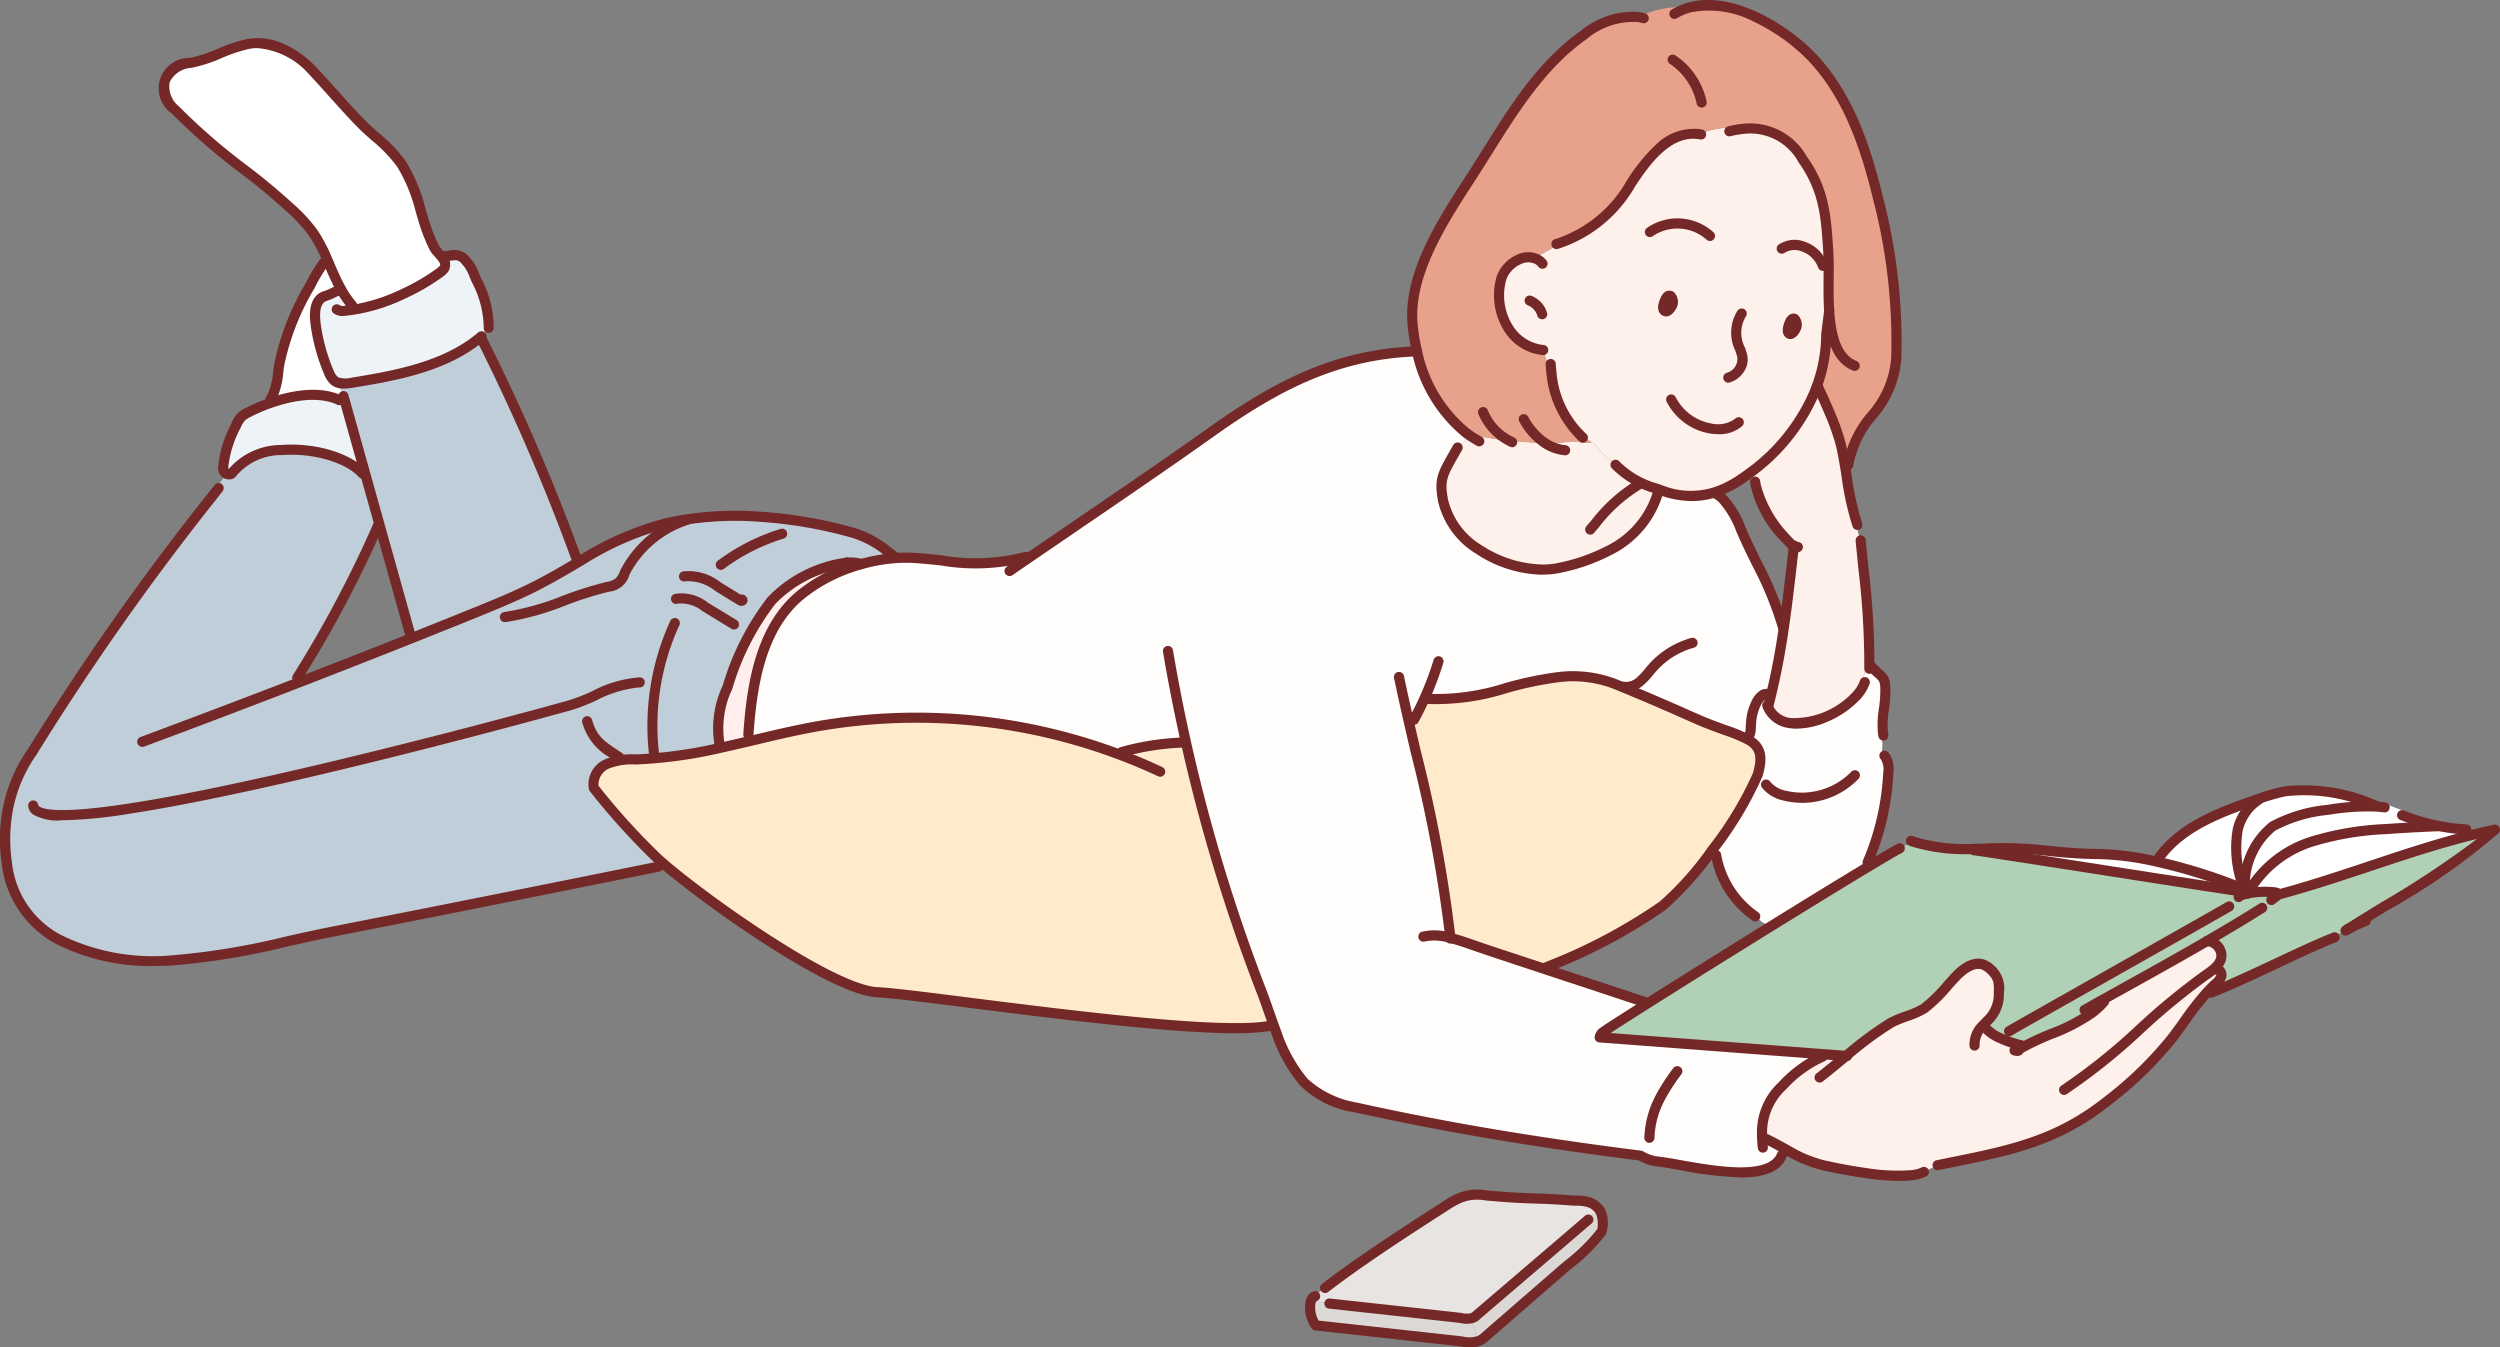 <svg id="グループ_14" data-name="グループ 14" xmlns="http://www.w3.org/2000/svg" xmlns:xlink="http://www.w3.org/1999/xlink" width="154.387" height="83.21" viewBox="0 0 154.387 83.21">
  <rect x="0" y="0" width="154.387" height="83.21" fill="#808080" stroke="none"/>
  <defs>
    <clipPath id="clip-path">
      <rect id="長方形_9" data-name="長方形 9" width="154.387" height="83.21" fill="none"/>
    </clipPath>
  </defs>
  <g id="グループ_13" data-name="グループ 13" transform="translate(0 0)" clip-path="url(#clip-path)">
    <path id="パス_95" data-name="パス 95" d="M3359.225,1212.484l.064-.155c0-.05-.008-.1-.009-.153a4.681,4.681,0,0,1,1.726-3.566,8.936,8.936,0,0,1,3.431-1.02,14.466,14.466,0,0,1,2.939-.207q.278.017.554.054l.074-.2,1.083.412-.1.262a12.8,12.8,0,0,0,3.542.855,1.458,1.458,0,0,0,.758.363s0,.009,0,.014c-4.054,1.022-7.623,2.495-11.75,3.624l-.2.014c0-.045-.058-.076-.195-.1a5.7,5.7,0,0,0-1.672.061s0,0,0,0c-.043-.028-.086-.055-.129-.08a3.917,3.917,0,0,0-.511-.255l.029-.074c.124.049.245.1.364.147" transform="translate(-3220.657 -1157.576)" fill="#fff"/>
    <path id="パス_96" data-name="パス 96" d="M3241.742,1204.882a33.58,33.58,0,0,0-5.054-1.557c.078-.066.156-.133.234-.2l-.045-.053c1.421-1.944,3.841-2.828,6.117-3.609l.015.056a2.927,2.927,0,0,0-.881.894,3.284,3.284,0,0,0-.39.909,6.744,6.744,0,0,0,.282,3.4l.143,0c0,.052,0,.1.009.153l-.065.155c-.119-.05-.24-.1-.364-.147" transform="translate(-3103.538 -1150.122)" fill="#fff"/>
    <path id="パス_97" data-name="パス 97" d="M3359.09,1187.852a4.681,4.681,0,0,0-1.726,3.566l-.143,0a6.744,6.744,0,0,1-.282-3.4,3.267,3.267,0,0,1,.39-.909,2.929,2.929,0,0,1,.881-.894l-.015-.055a11.532,11.532,0,0,1,1.664-.479,10.9,10.9,0,0,1,5.485.844l.119.05,0,.048a14.483,14.483,0,0,0-2.939.208,8.936,8.936,0,0,0-3.431,1.02" transform="translate(-3218.74 -1136.819)" fill="#fff"/>
    <path id="パス_98" data-name="パス 98" d="M2660.905,1419.337c-.159.12.16,0,0,0m-2.151-1.538.026.024a2.533,2.533,0,0,0,1.041.78,6.618,6.618,0,0,0,1.288.44l.072.126c1.4-.789,3.063-1.193,4.31-2.141q.14-.294.278-.59c2.247-1.254,4.565-2.524,6.824-3.836a.954.954,0,0,1,.116.021.9.9,0,0,1,.712,1.167,1.46,1.46,0,0,1-.383.511l.128.061c.2-.026.341.225.292.42a1.029,1.029,0,0,1-.359.472c-.174.158-.339.323-.5.495-.82.884-1.463,1.93-2.206,2.885a23.458,23.458,0,0,1-3.97,3.852c-3.345,2.661-6.385,3.12-10.475,3.961a6.481,6.481,0,0,1-1.572.585l0,.028a12.181,12.181,0,0,1-2.882-.127q-1.306-.187-2.6-.476a7.967,7.967,0,0,1-2.2-.91c-.453-.249-.912-.514-1.442-.761l.038-.079a1.383,1.383,0,0,1-.207-.2,3.931,3.931,0,0,1,1.267-2.971,7.664,7.664,0,0,1,1.744-1.419q.161-.281.324-.56l1.863.14a21.586,21.586,0,0,1,2.782-2.058c.464-.272,1.583-.562,2.026-.869a16.4,16.4,0,0,0,1.991-2.007c.448-.464,1.081-.919,1.686-.7a1.67,1.67,0,0,1,.641.509,1.607,1.607,0,0,1,.3,1.27,2.217,2.217,0,0,1-.644,1.62c-.11.1-.22.214-.325.331" transform="translate(-2536.286 -1354.491)" fill="#fef0ea"/>
    <path id="パス_99" data-name="パス 99" d="M3313.546,1252.236a.9.9,0,0,0-.115-.021c1.15-.669,2.285-1.348,3.388-2.042l.008.011.61-.432-.046-.066c.24-.18.416-.3.416-.376l.2-.014c4.126-1.13,7.7-2.6,11.749-3.624q.709-.179,1.439-.338c-1.87,1.91-6.4,4.423-9.1,6.155h0c-.354.181-.7.38-1.039.592-1.693.685-4.743,2.216-6.818,3.087l-.019-.045a5.345,5.345,0,0,1-.78.237c.157-.171.322-.337.5-.495a1.026,1.026,0,0,0,.36-.472c.049-.2-.094-.446-.292-.42l-.128-.061a1.461,1.461,0,0,0,.384-.511.9.9,0,0,0-.712-1.167" transform="translate(-3177.123 -1194.104)" fill="#b0d1b5"/>
    <path id="パス_100" data-name="パス 100" d="M2427.229,1275.181c-.309.173-.9.665-1.146.766l0,.006a2.537,2.537,0,0,1-1.041-.78l-.026-.024c.1-.117.215-.227.324-.331a2.218,2.218,0,0,0,.644-1.62,1.607,1.607,0,0,0-.3-1.27,1.672,1.672,0,0,0-.641-.509c-.605-.222-1.238.232-1.686.7a16.4,16.4,0,0,1-1.991,2.007c-.443.306-1.563.6-2.026.869a21.58,21.58,0,0,0-2.782,2.058l-1.864-.141-13.363-1.01a.527.527,0,0,1,.209-.323c.355-.246,1.282-.841,2.543-1.64,2.063-1.308,5.02-3.156,7.83-4.894,2.189-1.354,4.287-2.642,5.8-3.556,1.04-.626,1.805-1.077,2.14-1.253l-.011-.025.889-.374a10.82,10.82,0,0,0,3.707.436l0,.08c.258,0,15.12,2.355,16.788,2.582.043.025.086.052.129.081-.083.017-.161.036-.233.058l.017.057-.975.688.008.018c-.723.437-10.407,5.884-12.955,7.342Z" transform="translate(-2302.546 -1211.84)" fill="#b0d1b5"/>
    <path id="パス_101" data-name="パス 101" d="M3002.96,1347.774c.244-.1.837-.592,1.145-.766l0-.009c2.548-1.457,12.231-6.9,12.955-7.341l-.008-.018.975-.688-.017-.057c.072-.022.15-.041.233-.058,0,0,0,0,0,0a5.691,5.691,0,0,1,1.672-.061c.137.022.195.052.195.1,0,.077-.176.2-.416.376l.046.066-.61.432-.008-.011c-1.1.694-2.239,1.373-3.388,2.042-2.259,1.312-4.577,2.582-6.824,3.836-.092.2-.185.394-.278.59-1.248.948-2.913,1.352-4.311,2.141l-.071-.126a6.605,6.605,0,0,1-1.288-.44Z" transform="translate(-2879.423 -1283.667)" fill="#b0d1b5"/>
    <path id="パス_102" data-name="パス 102" d="M2963.97,1273.2c2.743-.124,4.1.323,6.842.345a17.971,17.971,0,0,1,3.567.461,33.573,33.573,0,0,1,5.054,1.557l-.029.074a3.93,3.93,0,0,1,.511.255c-1.668-.227-16.53-2.582-16.788-2.582l0-.081c.282-.006.563-.017.845-.029" transform="translate(-2841.229 -1220.799)" fill="#fff"/>
    <path id="パス_103" data-name="パス 103" d="M2632.9,599.377a62.083,62.083,0,0,1,.485,7.225c-.035-.079-.067-.159-.1-.239l-.089-.007a3.932,3.932,0,0,1-.747,2.047l.1.073c-1.361,1.483-4.581,2.6-5.45.636l.028-.011q.162-.638.3-1.239c.28-1.243.482-2.387.646-3.5.21-1.412.361-2.778.537-4.238h0q.051-.435.108-.885a.7.7,0,0,1-.115-.094q-.206-.2-.411-.432a7.169,7.169,0,0,1-1.834-3.273,2.7,2.7,0,0,1-.4-.719,12.041,12.041,0,0,0,4.018-4.977q.447.638.95,1.237a14.3,14.3,0,0,1,.7,1.973c.107.458.191.922.267,1.387a21.047,21.047,0,0,0,.75,3.557l-.054.084a7.654,7.654,0,0,1,.28,1.4Z" transform="translate(-2517.943 -565.48)" fill="#fef0ea"/>
    <path id="パス_104" data-name="パス 104" d="M2580.42,993.878c.016.037.033.074.05.111l.1-.048c.68.731.831.531.835,1.529a20.155,20.155,0,0,0-.146,2.557l-.1.012a4.556,4.556,0,0,1,.012,1.355l.184.038a1.434,1.434,0,0,1,.23,1.036,16.194,16.194,0,0,1-1.277,5.544l-.042-.012-.122.4c-1.516.914-3.614,2.2-5.8,3.556l-.061-.1a.915.915,0,0,1-.827-.584l-.083.072A5.828,5.828,0,0,1,2571,1005.8c-.091-.192-.183-.383-.274-.576a21.655,21.655,0,0,0,2.791-4.628c.362-1.205.129-1.752-.556-2.16-.027-.017-.055-.033-.084-.048l.032-.057a1.539,1.539,0,0,0,.2-.863,3.261,3.261,0,0,1,.264-1.175,1.416,1.416,0,0,1,.464-.629l-.024-.082a2.339,2.339,0,0,1,.654-.449q-.137.6-.3,1.239l-.028.011c.868,1.961,4.089.847,5.449-.636l-.1-.073a3.936,3.936,0,0,0,.747-2.047l.088.007c.031.081.063.16.1.239" transform="translate(-2464.974 -952.757)" fill="#fffefd"/>
    <path id="パス_105" data-name="パス 105" d="M2174.65,654.63a5.951,5.951,0,0,0,2.715,1.538l.1.036c-.028.1-.054.2-.076.305l-.148-.033c-1.035,3.39-4.829,4.262-6.107,4.534-2.562.544-6.585-1.251-7.133-4.167-.265-1.41,0-1.676.907-3.284a4.687,4.687,0,0,1,.831-.677c.053-.034.109-.068.165-.1a15.2,15.2,0,0,0,2.173.353c.391.04.784.071,1.174.1.356.029.715.057,1.074.067a6.137,6.137,0,0,0,1.384-.1c.351-.071,1.065.125,1.482.05.043.027.086.054.13.081,0,0,0,0,0,0a7.845,7.845,0,0,0,1.128,1.133Z" transform="translate(-2074.887 -625.928)" fill="#fef0ea"/>
    <path id="パス_106" data-name="パス 106" d="M1182.757,548.789c-1.678-.745-3.372-1.485-5.073-2.169a7.3,7.3,0,0,0-3.548-.377c-2.642.3-5.146,1.551-7.849,1.331l-.294-.019q-.3.67-.654,1.318l-.328.075a105.184,105.184,0,0,1,2.579,13.407c.707.175,1.426.454,1.943.626,1.314.44,2.613.869,3.908,1.295,1.932.636,3.857,1.268,5.815,1.921l.307.318c-1.261.8-2.188,1.394-2.544,1.64a.528.528,0,0,0-.209.323l13.363,1.01q-.163.279-.324.56a7.665,7.665,0,0,0-1.744,1.419,3.929,3.929,0,0,0-1.267,2.971,1.366,1.366,0,0,0,.206.2l-.037.079c.53.247.989.512,1.441.761l-.093.171c-.014.045-.026.091-.036.136l-.257-.044c-.812,2.073-6.038.541-7.8.39a2.912,2.912,0,0,1-.925-.347c-5.97-.754-11.689-1.674-17.554-2.969a6.143,6.143,0,0,1-3.231-1.562,9.276,9.276,0,0,1-1.709-3.08c-.057-.15-.112-.3-.167-.45-.258-.713-.491-1.421-.732-2.047q-1.3-3.361-2.373-6.8-1.337-4.28-2.317-8.658l-.276.062a16.062,16.062,0,0,0-3.673.582l-.07.185a35.632,35.632,0,0,0-18.863-1.751c-1.339.243-2.667.563-4,.877l-.008-.035v-.873l-.094-.007c.244-2.982.864-6.148,3.132-8.054a10.249,10.249,0,0,1,3.583-1.884c.071-.022.143-.043.214-.062a10.627,10.627,0,0,1,1.857-.353,8.971,8.971,0,0,1,1.436-.029c2.318.145,4.538.682,6.861-.058l.087.127.893-.61c3.464-2.368,7.109-4.828,10.45-7.205,3.981-2.832,7.655-4.787,12.535-5l.019.039c.061-.031.12-.065.178-.1a8.843,8.843,0,0,0,3.026,5.077c.106.082.218.161.333.236a4.667,4.667,0,0,0-.831.677c-.907,1.608-1.173,1.875-.907,3.284.548,2.917,4.571,4.712,7.133,4.167,1.278-.272,5.071-1.144,6.107-4.534l.149.033c.021-.1.047-.2.076-.3a2.005,2.005,0,0,1,3.774.5,6.18,6.18,0,0,1,1.205,2.031,42.8,42.8,0,0,1,2.55,5.939l-.027.013.054.121c-.164,1.116-.366,2.26-.646,3.5a2.342,2.342,0,0,0-.653.449l.024.082a1.42,1.42,0,0,0-.464.629,3.251,3.251,0,0,0-.264,1.175,1.536,1.536,0,0,1-.2.863l-.032.057c-.688-.381-1.787-.652-3.172-1.267" transform="translate(-1078.023 -504.421)" fill="#fffefd"/>
    <path id="パス_107" data-name="パス 107" d="M2213.491,1817.114l-.008-.009a4.161,4.161,0,0,1,.952-.8,1,1,0,0,1,.086.158,1.894,1.894,0,0,1,.042,1.17,13.94,13.94,0,0,1-2.417,2.346l-2.631,2.285-2.145,1.862a1.065,1.065,0,0,1-.469.288,5.342,5.342,0,0,0-.482-1.4.717.717,0,0,0,.458-.234Z" transform="translate(-2115.652 -1741.584)" fill="#dbd8d5"/>
    <path id="パス_108" data-name="パス 108" d="M2256.116,210.767a5.562,5.562,0,0,1-2.5-4.368,6.394,6.394,0,0,1-.449-1.144l-.049-.2c-2-.191-3.173-2.395-2.572-4.476a1.98,1.98,0,0,1,1.081-1.124,1.281,1.281,0,0,1,1.1-.012.948.948,0,0,1,.145.084l-.132-.268a11.577,11.577,0,0,0,1.444-.83,8.2,8.2,0,0,0,4.347-3.644c.9-1.389,2.311-3.331,4.2-3.064a5.456,5.456,0,0,1,2.953-.339,3.709,3.709,0,0,1,3.451,1.911c1.361,1.919,1.452,3.62,1.587,5.823.059.948-.032,2.3.053,3.574l-.177,1.4a9.413,9.413,0,0,1-.583,3.207c-.05.137-.1.272-.158.406a12.038,12.038,0,0,1-4.017,4.977c-.168.125-.339.245-.513.362a6.778,6.778,0,0,1-1.314.7,4.973,4.973,0,0,1-3.62-.023l-.1-.036a5.95,5.95,0,0,1-2.715-1.538l-.2-.16a7.816,7.816,0,0,1-1.127-1.133s0,0,0,0c-.044-.026-.087-.053-.13-.081m12.618-7.091c.083-.217-.015-.761-.3-.481a.422.422,0,0,0-.053.08c-.075.142-.225.536-.136.693.161.285.429-.125.492-.293m-7.637-1.408c.092-.221-.017-.778-.338-.491a.433.433,0,0,0-.06.083c-.083.144-.25.547-.152.706.181.29.479-.127.55-.3" transform="translate(-2157.809 -183.439)" fill="#fef0ea"/>
    <path id="パス_109" data-name="パス 109" d="M2123.4,1032.92l.021.048a4.965,4.965,0,0,0-.479.234c-1.3-.426-2.594-.855-3.908-1.3-.517-.172-1.236-.451-1.943-.626a105.179,105.179,0,0,0-2.578-13.407l.328-.075q.352-.646.654-1.318l.294.019c2.7.22,5.207-1.03,7.849-1.331a7.3,7.3,0,0,1,3.549.376c1.7.684,3.4,1.424,5.073,2.169,1.384.615,2.484.885,3.172,1.267.028.015.057.031.084.048.685.408.917.955.556,2.16a21.694,21.694,0,0,1-2.791,4.628,19.359,19.359,0,0,1-3.074,3.454,33.426,33.426,0,0,1-6.805,3.649" transform="translate(-2027.53 -973.346)" fill="#ffebcc"/>
    <path id="パス_110" data-name="パス 110" d="M2133.914,8.366a5.731,5.731,0,0,1,3.132-.587c2.6-.729,5.88,1.283,7.55,3.024,2.3,2.4,3.367,5.65,4.134,8.817a34.08,34.08,0,0,1,1.11,9.789c-.272,3.351-2.415,3.523-2.964,6.586a1.181,1.181,0,0,0-.185.175c-.076-.465-.16-.929-.267-1.387a14.373,14.373,0,0,0-.7-1.973c-.256-.612-.527-1.2-.728-1.619l-.065-.024a9.419,9.419,0,0,0,.583-3.207l.177-1.4c-.085-1.271.006-2.626-.053-3.574-.135-2.2-.226-3.9-1.587-5.823a3.709,3.709,0,0,0-3.451-1.911,5.455,5.455,0,0,0-2.953.339c-1.893-.266-3.3,1.675-4.2,3.064A8.193,8.193,0,0,1,2129.1,22.3a11.6,11.6,0,0,1-1.443.83l.131.268a.958.958,0,0,0-.145-.084,1.281,1.281,0,0,0-1.1.013,1.98,1.98,0,0,0-1.081,1.124c-.6,2.081.571,4.285,2.572,4.476l.049.2a6.374,6.374,0,0,0,.449,1.144,5.564,5.564,0,0,0,2.5,4.368c-.417.075-1.132-.121-1.482-.05a6.144,6.144,0,0,1-1.385.1c-.358-.01-.718-.039-1.074-.067-.39-.032-.782-.064-1.174-.1a15.2,15.2,0,0,1-2.173-.353c-.167-.04-.333-.085-.5-.136a8.844,8.844,0,0,1-3.025-5.077,10.991,10.991,0,0,1-.272-1.745c-.214-3.239,2.144-6.638,3.8-9.224,1.929-3,3.78-6.406,6.768-8.5a4.874,4.874,0,0,1,3.383-1.114" transform="translate(-2032.736 -7.311)" fill="#e8a18b"/>
    <path id="パス_111" data-name="パス 111" d="M1976.487,1953.318a5.386,5.386,0,0,1,.482,1.4,2.015,2.015,0,0,1-1.006.008l-8.99-.989a1.953,1.953,0,0,1-.345-1.269.953.953,0,0,1,.059-.269,8.286,8.286,0,0,0,1.119.162l0,.027c.173.025,7.954.867,8.127.891a1.455,1.455,0,0,0,.556.036" transform="translate(-1885.72 -1871.892)" fill="#dbd8d5"/>
    <path id="パス_112" data-name="パス 112" d="M1978,1800.8a1.453,1.453,0,0,1-.556-.036c-.173-.025-7.954-.867-8.127-.891l0-.027a8.25,8.25,0,0,1-1.119-.162.455.455,0,0,1,.153-.215l-.009-.012q.352-.281.714-.549h0c2.083-1.615,5.294-3.7,7.5-5.111a4.577,4.577,0,0,1,.908-.484,3.438,3.438,0,0,1,1.8-.1c2.481.218,2.778.112,4.992.285a4.849,4.849,0,0,1,1.036.1,1.3,1.3,0,0,1,.716.5,4.157,4.157,0,0,0-.952.8l.008.009-6.614,5.663a.717.717,0,0,1-.458.234" transform="translate(-1887.23 -1719.377)" fill="#e8e4e2"/>
    <path id="パス_113" data-name="パス 113" d="M895.25,1086.7c-.335-.277-.614-.517-.822-.712a42.036,42.036,0,0,1-3.9-4.319,1.361,1.361,0,0,1,.839-1.5,4.633,4.633,0,0,1,1.842-.272,27.9,27.9,0,0,0,5.125-.714c.626-.136,1.251-.282,1.874-.431,1.329-.314,2.657-.634,4-.877a35.632,35.632,0,0,1,18.863,1.751l.07-.185a16.057,16.057,0,0,1,3.673-.582l.276-.062q.978,4.373,2.317,8.658,1.073,3.438,2.373,6.8c.242.626.474,1.334.732,2.047l-.014,0a3.975,3.975,0,0,1-.416.083c-4.418.675-21.167-1.98-24.039-2.11-2.667-.121-9.87-5.174-12.787-7.578" transform="translate(-853.853 -1032.999)" fill="#ffebcc"/>
    <path id="パス_114" data-name="パス 114" d="M1079.275,854.834l.094.007v.873l.008.035c-.624.149-1.249.295-1.875.431l-.019-.091a5.978,5.978,0,0,1,.472-3.658,15.911,15.911,0,0,1,2.724-5.352,7.953,7.953,0,0,1,4.614-2.329h0l.7.148a10.246,10.246,0,0,0-3.583,1.884c-2.268,1.905-2.888,5.071-3.132,8.054" transform="translate(-1033.025 -809.998)" fill="#ffeeeb"/>
    <path id="パス_115" data-name="パス 115" d="M43.17,681.845a18.617,18.617,0,0,1,5.333-2.321,24.359,24.359,0,0,1,11.437.587,6.236,6.236,0,0,1,2.106,1.1,3.878,3.878,0,0,1,.3.491,10.634,10.634,0,0,0-1.857.353l0-.014a2.392,2.392,0,0,0-.907-.071h0A7.951,7.951,0,0,0,54.96,684.3a15.908,15.908,0,0,0-2.724,5.352,5.978,5.978,0,0,0-.472,3.658l.019.091a27.874,27.874,0,0,1-5.124.714,4.632,4.632,0,0,0-1.842.272,1.361,1.361,0,0,0-.839,1.5,42.032,42.032,0,0,0,3.9,4.319c.209.2.488.435.822.712l-1.163-.093h0q-2.628.533-5.256,1.06-7.229,1.453-14.463,2.872c-5.416,1.057-11.674,3.2-16.9.473-4.308-2.247-3.158-7.843-3.158-7.843a9.177,9.177,0,0,1,1.521-3.706,162.545,162.545,0,0,1,11.314-16.039l-.112-.087q.41-.536.819-1.072c.113.044.272.045.337-.052,1.439-2.151,6.467-1.7,8.048.022l.155-.043q.447,1.594.894,3.19c-.05.077-.1.155-.15.232A71.187,71.187,0,0,1,25.714,689a1.66,1.66,0,0,0,.044.365q3.484-1.347,6.954-2.728,1.958-.781,3.912-1.571c1.156-.468,2.312-.939,3.431-1.489,1.14-.559,2.133-1.157,3.114-1.727" transform="translate(-7.306 -647.22)" fill="#bfced8"/>
    <path id="パス_116" data-name="パス 116" d="M480.844,383.725a.413.413,0,0,0,.029-.046c.135-.245-.013-.492-.2-.721l.136-.008c.638-.049.9-.166,1.228.107a2.691,2.691,0,0,1,.687,1.072,7.119,7.119,0,0,1,.883,3.24l-.294.067a2.551,2.551,0,0,1,.057.473l-.22,0c-2.18,1.854-5.154,2.39-7.977,2.858a1.689,1.689,0,0,1-.937-.028.688.688,0,0,1-.154-.091,1.317,1.317,0,0,1-.356-.542,11.48,11.48,0,0,1-.784-2.77c-.088-.582-.212-1.7.6-1.933.3-.085.637-.308.933-.393l.016-.009a5.77,5.77,0,0,0,.617.906,1.2,1.2,0,0,0,.213.339,11.127,11.127,0,0,0,3.048-.985,12.693,12.693,0,0,0,2.228-1.3,1.05,1.05,0,0,0,.246-.234" transform="translate(-453.425 -367.132)" fill="#edf3f7"/>
    <path id="パス_117" data-name="パス 117" d="M520.542,518.368a3.5,3.5,0,0,0,.4.511c-.981.57-1.974,1.168-3.114,1.727-1.119.55-2.276,1.021-3.431,1.489q-1.954.791-3.912,1.571c-.022-.043-.042-.085-.059-.129l.012-.006-1.932-6.9q-.446-1.6-.894-3.19l-1.283-4.579-.047-.166.009,0a6.826,6.826,0,0,0-.4-.833,1.69,1.69,0,0,0,.937.028c2.822-.467,5.8-1,7.976-2.858l.22,0a2.538,2.538,0,0,1-.033.491,126.754,126.754,0,0,1,5.55,12.847" transform="translate(-485.081 -484.254)" fill="#bfced8"/>
    <path id="パス_118" data-name="パス 118" d="M257.67,80.757a5.779,5.779,0,0,1-.617-.906c-.342-.613-.606-1.28-.894-1.932a9.124,9.124,0,0,0-.847-1.581,9.705,9.705,0,0,0-1.448-1.557q-1.312-1.2-2.727-2.271a38.82,38.82,0,0,1-4.323-3.742c-1.241-1.26-.786-2.6.941-2.9,1.259-.221,2.331-.937,3.568-1.171a4.639,4.639,0,0,1,3.98,1.67c1.012,1.077,1.9,2.138,2.931,3.2a20.29,20.29,0,0,1,2.561,2.568,12.547,12.547,0,0,1,1.34,3.411,10.255,10.255,0,0,0,.674,1.745,1.3,1.3,0,0,0,.156.217q.219.536.44,1.074a1.049,1.049,0,0,1-.246.234,12.7,12.7,0,0,1-2.228,1.3,11.124,11.124,0,0,1-3.048.985,1.2,1.2,0,0,1-.213-.339" transform="translate(-235.987 -61.981)" fill="#fff"/>
    <path id="パス_119" data-name="パス 119" d="M408.028,395.95l-.094-.044a6.737,6.737,0,0,0,.4-1.906,15.766,15.766,0,0,1,1.905-4.861,10.351,10.351,0,0,1,.846-1.42l-.068-.077c.08-.071.163-.141.246-.206.288.652.551,1.319.894,1.932l-.016.009c-.3.085-.637.308-.933.394-.812.232-.688,1.352-.6,1.933a11.485,11.485,0,0,0,.784,2.77,1.317,1.317,0,0,0,.356.542.689.689,0,0,0,.154.091,6.8,6.8,0,0,1,.4.834l-.009,0c.016.056.031.11.046.166l-.315.088a5.9,5.9,0,0,0-4.157.155,3.409,3.409,0,0,1,.159-.4" transform="translate(-391.09 -371.497)" fill="#fff"/>
    <path id="パス_120" data-name="パス 120" d="M338.153,593.187a5.9,5.9,0,0,1,4.157-.155l.315-.089,1.283,4.579-.155.043c-1.581-1.717-6.609-2.173-8.048-.022a.289.289,0,0,1-.337.052l-.027-.011c-.155-.075-.184-.283-.178-.457a6.785,6.785,0,0,1,.785-2.506,1.313,1.313,0,0,1,.76-.825,10.5,10.5,0,0,1,1.446-.609" transform="translate(-321.374 -568.331)" fill="#edf3f7"/>
    <path id="パス_121" data-name="パス 121" d="M2489.545,437.819a.487.487,0,0,1-.415-.247c-.224-.363.108-.961.146-1.028l0-.006a.663.663,0,0,1,.114-.149l0,0a.491.491,0,0,1,.633-.077.852.852,0,0,1,.2.921c0,.006-.237.556-.651.59h-.039m.134-.537h0Z" transform="translate(-2386.659 -418.279)" fill="#752828"/>
    <path id="パス_122" data-name="パス 122" d="M2676.649,472.325a.458.458,0,0,1-.407-.257c-.2-.356.116-.965.132-.994a.687.687,0,0,1,.1-.146l.011-.011a.465.465,0,0,1,.6-.1.849.849,0,0,1,.213.913s-.217.56-.617.59h-.032m.15-.531h0Zm-.149-.573h0Z" transform="translate(-2566.082 -451.385)" fill="#752828"/>
    <path id="パス_123" data-name="パス 123" d="M2587.223,467.662a.313.313,0,0,1-.089-.613.886.886,0,0,0,.638-.994c-.036-.12-.073-.239-.11-.354a2.545,2.545,0,0,1,.127-2.483.313.313,0,0,1,.523.344,1.95,1.95,0,0,0-.053,1.949c.037.118.076.24.114.368a1.331,1.331,0,0,1-.191,1.108,1.607,1.607,0,0,1-.87.661.313.313,0,0,1-.089.013" transform="translate(-2480.491 -444.028)" fill="#752828"/>
    <path id="パス_124" data-name="パス 124" d="M2473.39,329.106a.312.312,0,0,1-.233-.1,2.7,2.7,0,0,0-3.273-.213.313.313,0,1,1-.393-.487,3.306,3.306,0,0,1,4.131.281.313.313,0,0,1-.232.522" transform="translate(-2367.791 -314.226)" fill="#752828"/>
    <path id="パス_125" data-name="パス 125" d="M2670.221,362.015a.313.313,0,0,1-.3-.217,1.656,1.656,0,0,0-1.021-.988,1.18,1.18,0,0,0-1.043.088.313.313,0,1,1-.345-.522,1.768,1.768,0,0,1,1.594-.157,2.3,2.3,0,0,1,1.411,1.386.313.313,0,0,1-.3.409" transform="translate(-2557.645 -345.288)" fill="#752828"/>
    <path id="パス_126" data-name="パス 126" d="M2504.587,594.957a3.265,3.265,0,0,1-.551-.048,3.692,3.692,0,0,1-2.628-1.933.313.313,0,1,1,.554-.289,3.065,3.065,0,0,0,2.178,1.606,1.8,1.8,0,0,0,1.486-.291.313.313,0,1,1,.427.457,2.137,2.137,0,0,1-1.467.5" transform="translate(-2398.472 -568.144)" fill="#752828"/>
    <path id="パス_127" data-name="パス 127" d="M2422.5,470.635a6.026,6.026,0,0,1-2-.37l-.11-.039-.186-.068a5.963,5.963,0,0,1-2.629-1.53.313.313,0,1,1,.417-.467,5.341,5.341,0,0,0,2.427,1.409l.187.068.094.033,0,0a4.676,4.676,0,0,0,3.4.026,6.429,6.429,0,0,0,1.253-.668c.18-.121.344-.237.5-.353a11.685,11.685,0,0,0,3.916-4.846c.052-.126.1-.254.152-.393a9.132,9.132,0,0,0,.564-3.1.277.277,0,0,1,0-.038l.186-1.47a.313.313,0,0,1,.621.078l-.184,1.453a9.742,9.742,0,0,1-.6,3.294c-.053.147-.107.284-.162.418a12.31,12.31,0,0,1-4.121,5.109c-.163.121-.335.243-.523.37a7.033,7.033,0,0,1-1.375.732,4.993,4.993,0,0,1-1.831.352" transform="translate(-2318.017 -439.692)" fill="#752828"/>
    <path id="パス_128" data-name="パス 128" d="M2596.6,200.543a.308.308,0,0,1-.113-.022c-1.42-.555-1.7-2.33-1.785-3.617-.047-.7-.041-1.443-.036-2.1,0-.545.008-1.059-.018-1.48l0-.07c-.134-2.186-.23-3.766-1.525-5.591a3.385,3.385,0,0,0-3.178-1.779,5.768,5.768,0,0,0-1.016.16.313.313,0,1,1-.148-.608,6.4,6.4,0,0,1,1.127-.176,4.03,4.03,0,0,1,3.724,2.042c1.4,1.971,1.5,3.712,1.639,5.915l0,.07c.028.442.024.968.019,1.524,0,.673-.011,1.368.035,2.049.119,1.775.56,2.752,1.388,3.076a.313.313,0,0,1-.114.6" transform="translate(-2482.051 -177.635)" fill="#752828"/>
    <path id="パス_129" data-name="パス 129" d="M2505.566,85.2a.313.313,0,0,1-.306-.248,3.942,3.942,0,0,0-1.651-2.449.313.313,0,1,1,.347-.521,4.574,4.574,0,0,1,1.917,2.84.313.313,0,0,1-.306.378" transform="translate(-2400.483 -78.557)" fill="#752828"/>
    <path id="パス_130" data-name="パス 130" d="M2245.846,384.876l-.03,0a3.161,3.161,0,0,1-2.337-1.416,4.152,4.152,0,0,1-.506-3.458,2.317,2.317,0,0,1,1.242-1.317,1.592,1.592,0,0,1,1.37-.014,1.27,1.27,0,0,1,.189.11,1.212,1.212,0,0,1,.274.261.313.313,0,0,1-.5.38.6.6,0,0,0-.135-.128.669.669,0,0,0-.1-.058l0,0a.966.966,0,0,0-.821.012,1.673,1.673,0,0,0-.918.93,3.522,3.522,0,0,0,.422,2.932,2.546,2.546,0,0,0,1.879,1.145.313.313,0,0,1-.029.624" transform="translate(-2150.541 -362.949)" fill="#752828"/>
    <path id="パス_131" data-name="パス 131" d="M2289.469,445.029a.312.312,0,0,1-.292-.2.975.975,0,0,0-.6-.664.313.313,0,0,1,.227-.583,1.605,1.605,0,0,1,.96,1.024.313.313,0,0,1-.292.425" transform="translate(-2194.236 -425.313)" fill="#752828"/>
    <path id="パス_132" data-name="パス 132" d="M2329.208,200.521a.313.313,0,0,1-.092-.612c.083-.025.167-.054.239-.079a7.877,7.877,0,0,0,4.187-3.518,10.905,10.905,0,0,1,1.784-2.216,3.343,3.343,0,0,1,2.725-.987c.045.006.093.014.14.023a.313.313,0,1,1-.116.615c-.036-.007-.073-.013-.11-.018-1.616-.228-2.878,1.351-3.9,2.924a8.454,8.454,0,0,1-4.507,3.769c-.077.027-.167.058-.26.086a.309.309,0,0,1-.092.014" transform="translate(-2233.09 -185.138)" fill="#752828"/>
    <path id="パス_133" data-name="パス 133" d="M2516.839,29.032a.313.313,0,0,1-.307-.376c0-.011,0-.02.005-.028a6.722,6.722,0,0,1,1.526-3.16,5.715,5.715,0,0,0,1.433-3.392,34.871,34.871,0,0,0-1.1-9.69c-.713-2.942-1.752-6.273-4.056-8.674A11.69,11.69,0,0,0,2511,1.34,5.894,5.894,0,0,0,2507.1.772a3.346,3.346,0,0,0-.838.36.313.313,0,0,1-.323-.536,3.965,3.965,0,0,1,.993-.427c2.819-.792,6.245,1.426,7.859,3.109,2.406,2.508,3.479,5.937,4.212,8.96a35.487,35.487,0,0,1,1.118,9.888,6.313,6.313,0,0,1-1.559,3.72,6.122,6.122,0,0,0-1.409,2.9s0,0,0,.007,0,.026-.007.037a.313.313,0,0,1-.305.246" transform="translate(-2402.704 -0.004)" fill="#752828"/>
    <path id="パス_134" data-name="パス 134" d="M2379.876,724.1a.313.313,0,0,1-.237-.517l.307-.358a10.165,10.165,0,0,1,2.7-2.444.313.313,0,0,1,.341.524,9.563,9.563,0,0,0-2.566,2.326l-.308.36a.312.312,0,0,1-.237.109" transform="translate(-2281.673 -691.084)" fill="#752828"/>
    <path id="パス_135" data-name="パス 135" d="M2322.488,543.948a.312.312,0,0,1-.19-.064,6.593,6.593,0,0,1-2.065-4.276c-.019-.153-.033-.317-.045-.5a.313.313,0,0,1,.625-.039c.01.172.024.324.042.465a5.854,5.854,0,0,0,1.824,3.855.313.313,0,0,1-.19.561" transform="translate(-2224.74 -516.61)" fill="#752828"/>
    <path id="パス_136" data-name="パス 136" d="M2116.795,44.056a.312.312,0,0,1-.149-.038c-.184-.1-.359-.205-.523-.314-.115-.074-.233-.158-.352-.249a9.135,9.135,0,0,1-3.14-5.254,11.187,11.187,0,0,1-.28-1.8c-.208-3.134,1.863-6.334,3.526-8.905l.328-.508c.278-.432.56-.883.833-1.319,1.677-2.675,3.41-5.441,6.018-7.272a5.066,5.066,0,0,1,3.612-1.166,2.843,2.843,0,0,1,.375.085.313.313,0,0,1-.178.6,2.215,2.215,0,0,0-.294-.067,4.493,4.493,0,0,0-3.156,1.06c-2.5,1.758-4.2,4.47-5.847,7.092-.274.437-.557.889-.837,1.325l-.329.51c-1.613,2.494-3.62,5.6-3.427,8.524a10.632,10.632,0,0,0,.265,1.694,8.522,8.522,0,0,0,2.91,4.9c.108.082.213.157.315.223l0,0c.148.1.308.195.476.286a.313.313,0,0,1-.149.588" transform="translate(-2025.44 -16.489)" fill="#752828"/>
    <path id="パス_137" data-name="パス 137" d="M2162.887,672.233a7.689,7.689,0,0,1-4.115-1.3,5.138,5.138,0,0,1-2.342-3.224c-.261-1.388-.019-1.812.7-3.071.074-.131.155-.271.241-.424a.313.313,0,0,1,.545.307l-.243.427c-.7,1.228-.848,1.483-.629,2.645a4.525,4.525,0,0,0,2.075,2.819,7.133,7.133,0,0,0,3.781,1.19,4.375,4.375,0,0,0,.9-.089,11.384,11.384,0,0,0,3.059-1.066,5.537,5.537,0,0,0,2.813-3.253.313.313,0,1,1,.6.183,6.139,6.139,0,0,1-3.111,3.619,11.983,11.983,0,0,1-3.229,1.129,5.072,5.072,0,0,1-1.049.1" transform="translate(-2067.621 -636.74)" fill="#752828"/>
    <path id="パス_138" data-name="パス 138" d="M1508.221,534.158a.313.313,0,0,1-.178-.571l.247-.17.83-.57.893-.61,2.05-1.4c2.807-1.914,5.71-3.893,8.395-5.8,4.048-2.879,7.757-4.841,12.7-5.062a.313.313,0,0,1,.028.625c-4.793.214-8.41,2.132-12.368,4.947-2.69,1.914-5.6,3.895-8.405,5.81l-2.049,1.4-.892.61q-.418.285-.829.569l-.247.17a.313.313,0,0,1-.177.055" transform="translate(-1445.876 -498.583)" fill="#752828"/>
    <path id="パス_139" data-name="パス 139" d="M2095.741,1025.141a.312.312,0,0,1-.309-.269.275.275,0,0,1,0-.03s0-.006,0-.009a87.6,87.6,0,0,0-2.137-11.48c-.144-.618-.292-1.258-.435-1.885-.234-1.027-.432-1.923-.6-2.738a.313.313,0,0,1,.612-.129c.171.812.368,1.7.6,2.728.143.627.291,1.266.435,1.884a88.07,88.07,0,0,1,2.151,11.56c0,.006,0,.013,0,.019a.313.313,0,0,1-.266.346.308.308,0,0,1-.045,0m-.312-.292h0m.622-.064h0" transform="translate(-2006.174 -966.871)" fill="#752828"/>
    <path id="パス_140" data-name="パス 140" d="M2115.189,989.435a.313.313,0,0,1-.274-.462c.226-.414.443-.851.644-1.3a19.141,19.141,0,0,0,.849-2.256.313.313,0,1,1,.6.183,19.832,19.832,0,0,1-.876,2.33c-.208.461-.432.911-.665,1.339a.313.313,0,0,1-.275.163" transform="translate(-2027.875 -944.67)" fill="#752828"/>
    <path id="パス_141" data-name="パス 141" d="M2145.4,1026.138a.313.313,0,0,1-.118-.6l.443-.182a33.721,33.721,0,0,0,6.735-3.609,18.863,18.863,0,0,0,3.013-3.392,21.594,21.594,0,0,0,2.743-4.532c.333-1.108.111-1.488-.416-1.8l-.006,0c-.018-.011-.039-.023-.062-.035l-.007,0a9.918,9.918,0,0,0-1.334-.545c-.531-.191-1.134-.408-1.813-.71-1.613-.716-3.342-1.474-5.063-2.165a6.969,6.969,0,0,0-3.4-.356,22.138,22.138,0,0,0-3.026.639,14.628,14.628,0,0,1-4.884.693.313.313,0,1,1,.051-.624,13.944,13.944,0,0,0,4.676-.675,22.651,22.651,0,0,1,3.113-.656,7.586,7.586,0,0,1,3.7.4c1.73.695,3.466,1.456,5.083,2.174.658.292,1.25.505,1.771.693a10.375,10.375,0,0,1,1.422.584c.035.018.068.037.1.056.872.521,1.073,1.251.692,2.517a22.433,22.433,0,0,1-2.839,4.724,20.4,20.4,0,0,1-3.135,3.516,34.315,34.315,0,0,1-6.875,3.69q-.229.1-.449.185a.312.312,0,0,1-.117.023" transform="translate(-2049.972 -966.067)" fill="#752828"/>
    <path id="パス_142" data-name="パス 142" d="M2570.935,741.691a.313.313,0,0,1-.3-.233,20.933,20.933,0,0,0-1.6-3.9c-.315-.641-.64-1.3-.939-2l-.05-.117a5.574,5.574,0,0,0-1.081-1.808,1.354,1.354,0,0,0-.377-.259.313.313,0,0,1,.25-.574,1.968,1.968,0,0,1,.554.375,6.087,6.087,0,0,1,1.231,2.023l.048.113c.293.68.615,1.336.926,1.97a21.447,21.447,0,0,1,1.64,4.012.313.313,0,0,1-.223.383.308.308,0,0,1-.08.011" transform="translate(-2460.826 -702.634)" fill="#752828"/>
    <path id="パス_143" data-name="パス 143" d="M2647.042,822.242a.313.313,0,0,1-.3-.39c.1-.41.2-.825.3-1.232.255-1.131.459-2.237.642-3.48.166-1.116.293-2.195.429-3.336q.052-.442.106-.893a.221.221,0,0,1,0-.025c.029-.247.061-.514.1-.861l.007-.053a.313.313,0,1,1,.62.082l-.007.051c-.044.355-.078.627-.107.88,0,.009,0,.018,0,.027q-.052.438-.1.866c-.136,1.146-.264,2.229-.432,3.354-.185,1.258-.392,2.379-.651,3.526-.093.412-.193.832-.3,1.247a.312.312,0,0,1-.3.236" transform="translate(-2537.848 -778.309)" fill="#752828"/>
    <path id="パス_144" data-name="パス 144" d="M2630.017,719.864a.6.6,0,0,1-.316-.1l-.007,0a1.083,1.083,0,0,1-.166-.135c-.143-.142-.286-.292-.422-.445a7.123,7.123,0,0,1-1.909-3.424c-.017-.087-.028-.171-.038-.243a.313.313,0,0,1,.621-.076c.008.064.017.133.031.2a.035.035,0,0,1,0,.005,7.07,7.07,0,0,0,1.759,3.118c.13.145.263.285.4.42a.43.43,0,0,0,.046.041.313.313,0,0,1,.271.556.477.477,0,0,1-.27.083" transform="translate(-2519.082 -685.744)" fill="#752828"/>
    <path id="パス_145" data-name="パス 145" d="M2724.185,582.006a.313.313,0,0,1-.3-.21,17.61,17.61,0,0,1-.677-3.068q-.042-.271-.087-.542c-.09-.554-.172-.976-.262-1.367a13.791,13.791,0,0,0-.679-1.924c-.317-.757-.61-1.374-.721-1.6a.313.313,0,1,1,.563-.273c.24.5.507,1.091.735,1.635a14.2,14.2,0,0,1,.711,2.023c.094.406.178.84.27,1.408q.045.272.088.545a17.186,17.186,0,0,0,.65,2.959.313.313,0,0,1-.295.416" transform="translate(-2609.478 -549.278)" fill="#752828"/>
    <path id="パス_146" data-name="パス 146" d="M2786.558,812.439h-.012a.313.313,0,0,1-.3-.325c0-.055,0-.111,0-.165v-.005a49.569,49.569,0,0,0-.366-5.995c-.04-.4-.08-.8-.118-1.192-.017-.166-.032-.332-.048-.5v-.016a.313.313,0,1,1,.623-.058l0,.016c.015.165.031.331.047.5.038.4.078.793.118,1.19a50.018,50.018,0,0,1,.369,6.074c0,.06,0,.12,0,.179a.313.313,0,0,1-.313.3" transform="translate(-2671.117 -770.83)" fill="#752828"/>
    <path id="パス_147" data-name="パス 147" d="M2647.46,1019.8a3.009,3.009,0,0,1-.487-.038,2.014,2.014,0,0,1-1.595-1.2c-.013-.03-.025-.059-.036-.086a.313.313,0,0,1,.585-.223c.007.018.015.036.022.053a1.4,1.4,0,0,0,1.125.837,4.981,4.981,0,0,0,3.809-1.556,2.19,2.19,0,0,0,.477-.749.313.313,0,1,1,.593.2,2.768,2.768,0,0,1-.61.973,5.946,5.946,0,0,1-2.009,1.369,4.912,4.912,0,0,1-1.875.42" transform="translate(-2536.499 -974.801)" fill="#752828"/>
    <path id="パス_148" data-name="パス 148" d="M2803.391,998.415a.313.313,0,0,1-.308-.258c-.009-.054-.018-.11-.025-.164a5.958,5.958,0,0,1,.057-1.561,8.1,8.1,0,0,0,.086-1.037c0-.607-.026-.628-.31-.886-.115-.1-.26-.235-.441-.43a.313.313,0,0,1,.458-.426c.164.176.3.3.4.393.415.377.513.546.516,1.347a8.658,8.658,0,0,1-.091,1.118,5.426,5.426,0,0,0-.058,1.4c.007.045.013.092.021.138a.313.313,0,0,1-.253.363.341.341,0,0,1-.055,0" transform="translate(-2687.083 -952.68)" fill="#752828"/>
    <path id="パス_149" data-name="パス 149" d="M2616.5,1037.4a.313.313,0,0,1-.268-.474.787.787,0,0,0,.134-.472c0-.074.009-.158.02-.263l0-.026a3.424,3.424,0,0,1,.295-1.259l.023-.044a1.546,1.546,0,0,1,.569-.717.806.806,0,0,1,.469-.095.313.313,0,1,1-.056.623.179.179,0,0,0-.111.02,1.174,1.174,0,0,0-.315.454l-.023.045a2.918,2.918,0,0,0-.228,1.036l0,.028c-.01.09-.014.167-.018.234a1.384,1.384,0,0,1-.221.758.312.312,0,0,1-.269.152" transform="translate(-2508.562 -991.506)" fill="#752828"/>
    <path id="パス_150" data-name="パス 150" d="M2646.3,1158.124a4.639,4.639,0,0,1-1.109-.133,2.284,2.284,0,0,1-1.354-.8.313.313,0,1,1,.506-.368,1.694,1.694,0,0,0,1,.564,4.26,4.26,0,0,0,4-1.178.313.313,0,1,1,.455.43,4.846,4.846,0,0,1-3.5,1.489" transform="translate(-2535.021 -1108.547)" fill="#752828"/>
    <path id="パス_151" data-name="パス 151" d="M2796.336,1134.259a.313.313,0,0,1-.288-.436,15.791,15.791,0,0,0,1.252-5.437,1.183,1.183,0,0,0-.152-.814.313.313,0,1,1,.469-.414,1.687,1.687,0,0,1,.309,1.259,16.417,16.417,0,0,1-1.3,5.651.312.312,0,0,1-.288.19" transform="translate(-2681.001 -1080.689)" fill="#752828"/>
    <path id="パス_152" data-name="パス 152" d="M2571.471,1280.848a.312.312,0,0,1-.177-.055,6.136,6.136,0,0,1-2.5-3.734c-.019-.086-.033-.163-.046-.238a.313.313,0,1,1,.617-.1c.011.065.024.133.04.209a5.505,5.505,0,0,0,2.24,3.349.313.313,0,0,1-.177.571" transform="translate(-2463.074 -1223.947)" fill="#752828"/>
    <path id="パス_153" data-name="パス 153" d="M1116.017,840.117H1116a.313.313,0,0,1-.29-.334v-.019c.012-.17.024-.346.038-.522.227-2.771.8-6.216,3.243-8.268a10.5,10.5,0,0,1,3.694-1.944c.075-.023.149-.045.223-.065a10.931,10.931,0,0,1,1.909-.362,9.3,9.3,0,0,1,1.486-.03c.558.035,1.114.093,1.652.148a12.076,12.076,0,0,0,5.094-.192.313.313,0,0,1,.19.6,12.738,12.738,0,0,1-5.348.218c-.532-.055-1.082-.112-1.627-.146a8.642,8.642,0,0,0-1.386.029,10.3,10.3,0,0,0-1.8.342c-.069.019-.135.039-.205.06a9.874,9.874,0,0,0-3.476,1.825c-2.266,1.9-2.8,5.189-3.021,7.839-.014.172-.026.346-.038.514v.019a.313.313,0,0,1-.312.291" transform="translate(-1069.807 -794.431)" fill="#752828"/>
    <path id="パス_154" data-name="パス 154" d="M9.561,754.6a12.9,12.9,0,0,1-6.1-1.365,6.417,6.417,0,0,1-3.359-5,10.083,10.083,0,0,1,.036-3.171A9.355,9.355,0,0,1,1.7,741.246a163.973,163.973,0,0,1,11.335-16.07l0,0,.227-.293a.313.313,0,0,1,.493.385c-.075.1-.15.193-.224.289l0,.005A163.421,163.421,0,0,0,2.241,741.569a8.83,8.83,0,0,0-1.477,3.575.309.309,0,0,1,0,.032,9.574,9.574,0,0,0-.031,2.988,5.738,5.738,0,0,0,3.027,4.515,12.9,12.9,0,0,0,6.812,1.267,44.722,44.722,0,0,0,7.181-1.192c.937-.208,1.822-.4,2.7-.577,5.106-1,10.175-2.011,14.461-2.872,1.573-.317,3.428-.69,5.256-1.06l.419-.085a.313.313,0,0,1,.125.613l-.42.085c-1.828.37-3.683.744-5.257,1.06-4.287.861-9.358,1.876-14.465,2.873-.875.171-1.756.366-2.689.574A45.182,45.182,0,0,1,10.6,754.57q-.531.028-1.04.028" transform="translate(0 -694.945)" fill="#752828"/>
    <path id="パス_155" data-name="パス 155" d="M328.227,590.643a.739.739,0,0,1-.263-.049.549.549,0,0,1-.055-.024.714.714,0,0,1-.351-.747,7.041,7.041,0,0,1,.813-2.627,1.608,1.608,0,0,1,.9-.972,10.863,10.863,0,0,1,1.489-.627c1.024-.347,2.958-.827,4.392-.141a.313.313,0,1,1-.27.564c-.53-.253-1.744-.568-3.922.169a10.242,10.242,0,0,0-1.4.591,1.541,1.541,0,0,0-.33.205,1.508,1.508,0,0,0-.29.474,6.579,6.579,0,0,0-.756,2.386.506.506,0,0,0,.016.165,4.294,4.294,0,0,1,3.266-1.494c2.057-.16,4.255.49,5.226,1.544a.313.313,0,1,1-.46.424c-.837-.91-2.865-1.487-4.717-1.344a3.641,3.641,0,0,0-2.841,1.285.514.514,0,0,1-.445.22m-.075-.568h0" transform="translate(-314.082 -561.037)" fill="#752828"/>
    <path id="パス_156" data-name="パス 156" d="M439,791.561a.313.313,0,0,1-.267-.476l.017-.028.033-.054a70.993,70.993,0,0,0,4.846-9.116l0-.005c.021-.048.04-.1.06-.144a.313.313,0,0,1,.579.237c-.021.051-.042.1-.064.153a71.568,71.568,0,0,1-4.89,9.2l0,0-.028.046-.019.031a.313.313,0,0,1-.268.15" transform="translate(-420.643 -749.393)" fill="#752828"/>
    <path id="パス_157" data-name="パス 157" d="M206.264,781.522a.313.313,0,0,1-.109-.606c3.221-1.2,6.472-2.431,9.663-3.667,2.311-.894,4.649-1.811,6.951-2.727,1.452-.579,2.731-1.093,3.911-1.57,1.069-.433,2.281-.924,3.411-1.48.972-.477,1.844-.986,2.686-1.479l.408-.238A18.821,18.821,0,0,1,238.6,767.4a20.151,20.151,0,0,1,5.83-.4,28.074,28.074,0,0,1,5.765.988,6.533,6.533,0,0,1,2.209,1.152c.146.11.3.233.476.375a.313.313,0,1,1-.4.484c-.167-.137-.316-.254-.456-.359a5.86,5.86,0,0,0-2-1.05,27.441,27.441,0,0,0-5.634-.965,19.515,19.515,0,0,0-5.645.381A18.285,18.285,0,0,0,233.5,770.3l-.408.238c-.852.5-1.734,1.013-2.726,1.5-1.15.565-2.373,1.061-3.452,1.5-1.18.478-2.46.992-3.914,1.571-2.3.917-4.644,1.835-6.957,2.73-3.194,1.237-6.448,2.472-9.671,3.67a.312.312,0,0,1-.109.02" transform="translate(-197.479 -735.401)" fill="#752828"/>
    <path id="パス_158" data-name="パス 158" d="M1264.208,837.549a.313.313,0,0,1-.094-.014,2.109,2.109,0,0,0-.787-.058.313.313,0,1,1-.053-.623,2.687,2.687,0,0,1,1.028.085.313.313,0,0,1-.094.611" transform="translate(-1211.031 -802.413)" fill="#752828"/>
    <path id="パス_159" data-name="パス 159" d="M1070.175,849.109a.313.313,0,0,1-.3-.222,6.194,6.194,0,0,1,.477-3.854,16.363,16.363,0,0,1,2.784-5.455,8.2,8.2,0,0,1,4.823-2.434.313.313,0,1,1,.051.624,7.616,7.616,0,0,0-4.405,2.225,15.88,15.88,0,0,0-2.663,5.25,5.708,5.708,0,0,0-.467,3.463.313.313,0,0,1-.3.4" transform="translate(-1025.717 -802.705)" fill="#752828"/>
    <path id="パス_160" data-name="パス 160" d="M1011.863,892.371a.311.311,0,0,1-.163-.046l-.875-.534-.908-.554a2.1,2.1,0,0,0-1.519-.466.313.313,0,1,1-.168-.6,2.615,2.615,0,0,1,2.012.534l.908.554.875.534a.313.313,0,0,1-.163.58" transform="translate(-966.535 -853.496)" fill="#752828"/>
    <path id="パス_161" data-name="パス 161" d="M1023.432,858.853a.5.5,0,0,1-.266-.085l-1.362-.839a2.678,2.678,0,0,0-1.841-.594.313.313,0,1,1-.138-.61,3.158,3.158,0,0,1,2.307.672l1.231.759a.37.37,0,0,1,.362.129.341.341,0,0,1-.005.439l-.006.007a.383.383,0,0,1-.283.123m.288-.475h0" transform="translate(-977.638 -821.438)" fill="#752828"/>
    <path id="パス_162" data-name="パス 162" d="M1074.751,796.188a.313.313,0,0,1-.187-.564,12.66,12.66,0,0,1,3.88-1.967.313.313,0,1,1,.183.6,12.036,12.036,0,0,0-3.688,1.87.311.311,0,0,1-.187.062" transform="translate(-1030.237 -760.995)" fill="#752828"/>
    <path id="パス_163" data-name="パス 163" d="M972.276,936.756a.313.313,0,0,1-.309-.265,15.633,15.633,0,0,1,1.3-8.418.313.313,0,1,1,.542.313,14.887,14.887,0,0,0-1.227,8.009.313.313,0,0,1-.31.36" transform="translate(-931.869 -889.745)" fill="#752828"/>
    <path id="パス_164" data-name="パス 164" d="M44.426,1025.486a3.034,3.034,0,0,1-1.821-.35.706.706,0,0,1-.31-.562.313.313,0,0,1,.625-.018c0,.013,0,.036.055.075.283.208,1.377.462,5.523-.172,2.64-.4,6.156-1.113,10.452-2.107,7.181-1.661,14.721-3.7,16.8-4.289a12.244,12.244,0,0,0,1.368-.538,7.429,7.429,0,0,1,2.955-.862.313.313,0,1,1-.046.624,7.142,7.142,0,0,0-2.659.812,12.617,12.617,0,0,1-1.448.566c-2.079.586-9.632,2.633-16.825,4.3-4.311,1-7.843,1.709-10.5,2.116a28.917,28.917,0,0,1-4.167.409" transform="translate(-40.555 -974.835)" fill="#752828"/>
    <path id="パス_165" data-name="パス 165" d="M876.028,1077.3a.311.311,0,0,1-.173-.052l-.2-.131a3.58,3.58,0,0,1-1.914-2.288.313.313,0,0,1,.6-.171c.3,1.04.723,1.321,1.657,1.937l.2.132a.313.313,0,0,1-.173.573" transform="translate(-837.787 -1030.228)" fill="#752828"/>
    <path id="パス_166" data-name="パス 166" d="M750.66,779.3a.313.313,0,0,1-.035-.624,16.5,16.5,0,0,0,3.6-1.005,23.08,23.08,0,0,1,2.716-.856,1.254,1.254,0,0,0,.565-.22,1.289,1.289,0,0,0,.261-.44l.043-.1a6.93,6.93,0,0,1,4.047-3.384.313.313,0,0,1,.143.609,6.3,6.3,0,0,0-3.619,3.031l-.041.092a1.442,1.442,0,0,1-1.262,1.02,22.641,22.641,0,0,0-2.641.834A16.957,16.957,0,0,1,750.7,779.3l-.035,0" transform="translate(-719.48 -740.88)" fill="#752828"/>
    <path id="パス_167" data-name="パス 167" d="M512.319,602.11a.313.313,0,0,1-.3-.229l-1.932-6.9q-.446-1.6-.894-3.19l-1.283-4.579-.023-.083-.023-.081a.313.313,0,0,1,.6-.172l.024.085.023.081,1.283,4.581q.447,1.594.894,3.19l1.932,6.9a.313.313,0,0,1-.3.4" transform="translate(-486.959 -562.52)" fill="#752828"/>
    <path id="パス_168" data-name="パス 168" d="M467.36,433.457a1.376,1.376,0,0,1-.559-.106,1,1,0,0,1-.221-.13,1.583,1.583,0,0,1-.453-.667,11.789,11.789,0,0,1-.805-2.847c-.074-.485-.3-1.96.823-2.281a2.889,2.889,0,0,0,.416-.178,3.344,3.344,0,0,1,.517-.216.313.313,0,0,1,.173.6,2.884,2.884,0,0,0-.417.178,3.354,3.354,0,0,1-.516.216c-.4.116-.524.62-.377,1.586a11.167,11.167,0,0,0,.762,2.695,1.06,1.06,0,0,0,.261.418.371.371,0,0,0,.082.048l.007,0a1.46,1.46,0,0,0,.758.006c2.516-.417,5.648-.935,7.825-2.787a.313.313,0,1,1,.405.477c-2.31,1.965-5.536,2.5-8.128,2.928a3.365,3.365,0,0,1-.552.056" transform="translate(-446.113 -409.454)" fill="#752828"/>
    <path id="パス_169" data-name="パス 169" d="M661.142,380.4a.321.321,0,0,1-.047,0,.313.313,0,0,1-.263-.356,6.129,6.129,0,0,0-.733-2.769c-.045-.1-.089-.206-.13-.3a2.417,2.417,0,0,0-.6-.952c-.15-.123-.245-.118-.624-.074-.111.013-.236.027-.382.038a.313.313,0,0,1-.048-.624c.134-.01.253-.024.358-.036a1.257,1.257,0,0,1,1.092.213,2.965,2.965,0,0,1,.776,1.191c.041.1.084.2.128.3a6.4,6.4,0,0,1,.777,3.109.313.313,0,0,1-.309.266" transform="translate(-630.96 -359.847)" fill="#752828"/>
    <path id="パス_170" data-name="パス 170" d="M722.747,517.69a.313.313,0,0,1-.294-.205l-.053-.145c-.035-.1-.07-.192-.106-.288a126.885,126.885,0,0,0-5.537-12.817l-.119-.239a.313.313,0,0,1,.56-.28l.119.239a127.5,127.5,0,0,1,5.564,12.879c.036.1.072.194.107.292l.053.144a.313.313,0,0,1-.294.421" transform="translate(-687.126 -482.828)" fill="#752828"/>
    <path id="パス_171" data-name="パス 171" d="M249.854,74.228a1.027,1.027,0,0,1-.476-.131.313.313,0,1,1,.275-.562.426.426,0,0,0,.353.053l.062-.008a6.235,6.235,0,0,1-.563-.848,16.255,16.255,0,0,1-.708-1.5c-.066-.153-.131-.305-.2-.457a8.826,8.826,0,0,0-.817-1.528,9.489,9.489,0,0,0-1.4-1.505c-.864-.789-1.774-1.547-2.706-2.253a39.163,39.163,0,0,1-4.357-3.772,1.885,1.885,0,0,1,1.11-3.432,8.681,8.681,0,0,0,1.764-.577,9.5,9.5,0,0,1,1.8-.594,3.871,3.871,0,0,1,2.345.35,6.322,6.322,0,0,1,1.922,1.413c.436.465.855.932,1.26,1.383.533.594,1.084,1.209,1.668,1.809.291.3.615.585.928.862a9.439,9.439,0,0,1,1.668,1.75,10.467,10.467,0,0,1,1.213,2.94c.054.182.11.37.166.553a10.064,10.064,0,0,0,.652,1.693,1.027,1.027,0,0,0,.117.159c.034.04.07.08.107.122.054.06.11.123.164.189a.954.954,0,0,1,.234,1.07l0,0a.722.722,0,0,1-.047.074,1.334,1.334,0,0,1-.312.3,13.126,13.126,0,0,1-2.281,1.335,11.447,11.447,0,0,1-3.134,1.012c-.133.022-.274.041-.426.058l-.143.018a1.792,1.792,0,0,1-.234.02M244.605,57.68a2.65,2.65,0,0,0-.5.047,8.888,8.888,0,0,0-1.681.559,9.286,9.286,0,0,1-1.892.613,1.578,1.578,0,0,0-1.343.89,1.56,1.56,0,0,0,.57,1.486,38.033,38.033,0,0,0,4.289,3.712c.946.718,1.871,1.488,2.749,2.29a10.032,10.032,0,0,1,1.493,1.608,9.53,9.53,0,0,1,.877,1.634c.068.153.134.308.2.462a15.791,15.791,0,0,0,.68,1.444,5.44,5.44,0,0,0,.583.857l.06.07a.312.312,0,0,1,.066.128,11.02,11.02,0,0,0,2.762-.925,12.545,12.545,0,0,0,2.174-1.27.821.821,0,0,0,.177-.161l.008-.012.006-.011c.016-.028.052-.1-.17-.37-.047-.057-.1-.114-.147-.169s-.081-.09-.118-.134a1.547,1.547,0,0,1-.194-.272,10.63,10.63,0,0,1-.7-1.8c-.057-.186-.114-.376-.168-.559a10,10,0,0,0-1.133-2.769A8.835,8.835,0,0,0,251.7,63.4c-.322-.284-.655-.579-.963-.895-.593-.609-1.148-1.229-1.685-1.828-.4-.449-.818-.913-1.25-1.373a4.747,4.747,0,0,0-3.194-1.624" transform="translate(-228.711 -54.708)" fill="#752828"/>
    <path id="パス_172" data-name="パス 172" d="M922.886,1089.509c-4.064,0-11.365-.923-16.475-1.57-2.693-.34-4.819-.61-5.677-.649-1.545-.07-4.362-1.66-6.453-2.981a71.044,71.044,0,0,1-6.519-4.668c-.358-.3-.631-.533-.837-.725a42.737,42.737,0,0,1-3.936-4.357.315.315,0,0,1-.052-.1,1.676,1.676,0,0,1,1.007-1.874,4.38,4.38,0,0,1,1.788-.3l.177,0a28.038,28.038,0,0,0,5.067-.708c.657-.143,1.313-.3,1.869-.429l.277-.065c1.22-.289,2.482-.587,3.736-.815a35.948,35.948,0,0,1,19.029,1.766c.824.31,1.655.661,2.469,1.044a.313.313,0,0,1-.266.566c-.8-.375-1.615-.72-2.424-1.025a35.319,35.319,0,0,0-18.7-1.736c-1.238.224-2.492.521-3.7.808l-.276.065c-.558.133-1.218.288-1.88.432a28.6,28.6,0,0,1-5.182.721l-.18,0a3.856,3.856,0,0,0-1.539.238,1.09,1.09,0,0,0-.685,1.075,41.746,41.746,0,0,0,3.829,4.232c.2.183.46.412.808.7,3.2,2.634,10.139,7.4,12.6,7.507.883.04,3.02.31,5.727.653,6.059.766,15.215,1.925,18.251,1.461a3.683,3.683,0,0,0,.385-.077.313.313,0,0,1,.157.606,4.227,4.227,0,0,1-.449.09,13.561,13.561,0,0,1-1.947.111" transform="translate(-846.565 -1025.7)" fill="#752828"/>
    <path id="パス_173" data-name="パス 173" d="M1676.839,1108.358a.313.313,0,0,1-.084-.614,16.375,16.375,0,0,1,3.745-.593.313.313,0,1,1,.026.625,15.741,15.741,0,0,0-3.6.57.307.307,0,0,1-.085.012" transform="translate(-1607.558 -1061.605)" fill="#752828"/>
    <path id="パス_174" data-name="パス 174" d="M398.894,395.777a.313.313,0,0,1-.262-.484,1.628,1.628,0,0,0,.112-.2,4.475,4.475,0,0,0,.315-1.375c.018-.146.037-.3.06-.446a16.182,16.182,0,0,1,1.938-4.96,10.6,10.6,0,0,1,.873-1.462.313.313,0,1,1,.5.376,10.138,10.138,0,0,0-.819,1.378,15.473,15.473,0,0,0-1.873,4.763c-.021.14-.04.287-.057.43a5.006,5.006,0,0,1-.37,1.564,2.257,2.257,0,0,1-.154.278.313.313,0,0,1-.262.142" transform="translate(-382.185 -370.813)" fill="#752828"/>
    <path id="パス_175" data-name="パス 175" d="M2429.09,961.009a1.209,1.209,0,0,1-.273-.031.313.313,0,1,1,.14-.61.975.975,0,0,0,.794-.263,4.023,4.023,0,0,0,.512-.547c.074-.089.15-.181.23-.271a5.471,5.471,0,0,1,2.584-1.616.313.313,0,1,1,.169.6,4.837,4.837,0,0,0-2.285,1.429c-.073.082-.143.166-.217.255a4.554,4.554,0,0,1-.6.629,1.69,1.69,0,0,1-1.059.421" transform="translate(-2328.667 -918.265)" fill="#752828"/>
    <path id="パス_176" data-name="パス 176" d="M2143.224,1401.6a.318.318,0,0,1-.1-.016l-.382-.128-.017-.005c-1.655-.552-3.313-1.1-4.917-1.625l-.9-.3c-1.242-.409-2.576-.849-3.909-1.3-.138-.046-.29-.1-.451-.156-.45-.158-.961-.338-1.468-.463a2.956,2.956,0,0,0-1.493-.088.313.313,0,0,1-.188-.6,3.475,3.475,0,0,1,1.832.078c.534.132,1.061.317,1.525.48.158.056.308.108.441.153,1.333.446,2.665.886,3.907,1.295l.9.3c1.6.528,3.263,1.074,4.919,1.626l.016.005.386.129a.313.313,0,0,1-.1.609" transform="translate(-2041.592 -1339.379)" fill="#752828"/>
    <path id="パス_177" data-name="パス 177" d="M2637.858,1584.979a.313.313,0,0,1-.311-.28,8.7,8.7,0,0,1-.053-.884,4.212,4.212,0,0,1,1.348-3.183,7.954,7.954,0,0,1,1.816-1.477,6.834,6.834,0,0,1,.743-.385.313.313,0,1,1,.254.572,6.211,6.211,0,0,0-.677.351,7.314,7.314,0,0,0-1.674,1.361,3.624,3.624,0,0,0-1.185,2.76,8.093,8.093,0,0,0,.049.82.313.313,0,0,1-.278.344l-.033,0" transform="translate(-2528.993 -1513.797)" fill="#752828"/>
    <path id="パス_178" data-name="パス 178" d="M1781.361,1002.048a22.8,22.8,0,0,1-3.78-.455c-.608-.108-1.133-.2-1.494-.233a2.966,2.966,0,0,1-1-.356c-6.534-.827-12.1-1.77-17.522-2.966a6.081,6.081,0,0,1-3.391-1.652,9.707,9.707,0,0,1-1.774-3.184c-.051-.135-.1-.279-.168-.454-.1-.281-.2-.562-.295-.833-.149-.428-.291-.832-.436-1.208-.865-2.237-1.666-4.532-2.38-6.82-.891-2.852-1.673-5.773-2.323-8.683-.419-1.87-.792-3.764-1.106-5.628a.313.313,0,0,1,.617-.1c.313,1.854.683,3.736,1.1,5.6.647,2.893,1.424,5.8,2.31,8.633.71,2.275,1.507,4.557,2.367,6.781.149.386.292.795.443,1.227.094.27.192.549.292.826.063.172.115.314.165.446a9.15,9.15,0,0,0,1.644,2.976,5.981,5.981,0,0,0,3.07,1.471c5.417,1.2,10.986,2.138,17.526,2.964a.312.312,0,0,1,.118.04,2.533,2.533,0,0,0,.8.306c.389.033.927.129,1.55.24,2.014.359,5.385.96,5.931-.433a.313.313,0,0,1,.583.228c-.334.854-1.257,1.271-2.819,1.275h-.024" transform="translate(-1673.875 -929.34)" fill="#752828"/>
    <path id="パス_179" data-name="パス 179" d="M2468.8,1605.177h-.011a.313.313,0,0,1-.3-.323,5.973,5.973,0,0,1,.486-2.159,8.073,8.073,0,0,1,.5-.958,13.758,13.758,0,0,1,.8-1.175.313.313,0,0,1,.5.378,12.971,12.971,0,0,0-.76,1.121,7.435,7.435,0,0,0-.466.883,5.343,5.343,0,0,0-.435,1.931.313.313,0,0,1-.312.3" transform="translate(-2366.943 -1534.599)" fill="#752828"/>
    <path id="パス_180" data-name="パス 180" d="M2409.322,1279.376h-.026l-.054,0-1.861-.14-13.363-1.01a.313.313,0,0,1-.289-.294.805.805,0,0,1,.343-.6c.333-.231,1.169-.77,2.555-1.647,2.067-1.31,5-3.141,7.833-4.9,2.4-1.487,4.411-2.718,5.806-3.558,1.153-.694,1.837-1.095,2.156-1.262a.313.313,0,1,1,.291.554c-.3.159-1,.566-2.124,1.244-1.392.839-3.4,2.068-5.8,3.554-2.835,1.754-5.762,3.583-7.827,4.892-1.072.679-1.812,1.153-2.241,1.436l12.708.961,1.919.145a.313.313,0,0,1-.025.625" transform="translate(-2295.256 -1213.851)" fill="#752828"/>
    <path id="パス_181" data-name="パス 181" d="M2882.591,1258.572a.314.314,0,0,1-.122-.025l-.111-.047c-.107-.045-.22-.091-.36-.146a33.077,33.077,0,0,0-5.007-1.543,17.514,17.514,0,0,0-3.5-.454c-1.23-.01-2.18-.1-3.1-.194a23.669,23.669,0,0,0-3.726-.151c-.269.012-.559.024-.853.03a11.3,11.3,0,0,1-3.809-.45c-.054-.016-.111-.036-.17-.058a.313.313,0,1,1,.22-.585c.048.018.094.034.137.047l.009,0a10.711,10.711,0,0,0,3.6.419c.287-.006.573-.017.838-.029a24.232,24.232,0,0,1,3.815.153c.905.089,1.841.182,3.043.191a18.112,18.112,0,0,1,3.632.469,33.625,33.625,0,0,1,5.1,1.572c.142.056.26.1.369.149l.115.048a.313.313,0,0,1-.122.6" transform="translate(-2743.908 -1203.304)" fill="#752828"/>
    <path id="パス_182" data-name="パス 182" d="M3513.763,1388.089a.313.313,0,0,1-.169-.577l.114-.073.01-.007a.313.313,0,1,1,.34.525l-.01.006-.116.075a.312.312,0,0,1-.168.049" transform="translate(-3368.914 -1330.309)" fill="#752828"/>
    <path id="パス_183" data-name="パス 183" d="M3421.537,1244.51a.313.313,0,0,1-.169-.576c.674-.433,1.46-.913,2.291-1.421a58.563,58.563,0,0,0,5.866-3.893l-.252.063c-2.164.545-4.146,1.206-6.245,1.905-1.759.586-3.578,1.192-5.5,1.718a.313.313,0,1,1-.165-.6c1.9-.521,3.715-1.124,5.465-1.708,2.017-.672,4.1-1.367,6.29-1.918.51-.128.984-.24,1.45-.34a.313.313,0,0,1,.29.525,41.489,41.489,0,0,1-6.874,4.786c-.829.506-1.611.984-2.28,1.413a.311.311,0,0,1-.168.05" transform="translate(-3276.561 -1186.811)" fill="#752828"/>
    <path id="パス_184" data-name="パス 184" d="M3311.815,1403.6a.313.313,0,0,1-.113-.6c.158-.061.333-.132.568-.23,1.013-.425,2.265-1.011,3.476-1.578,1.274-.6,2.476-1.159,3.345-1.51l.235-.093a.313.313,0,1,1,.224.584l-.226.089c-.853.345-2.048.9-3.314,1.5-1.217.569-2.475,1.158-3.5,1.588-.241.1-.42.173-.583.236a.312.312,0,0,1-.113.021" transform="translate(-3175.274 -1341.991)" fill="#752828"/>
    <path id="パス_185" data-name="パス 185" d="M2724.254,1446.862a.313.313,0,0,1-.192-.56c.506-.394.968-.776,1.415-1.145l.22-.181a21.71,21.71,0,0,1,2.822-2.087,6.734,6.734,0,0,1,.971-.409,5.769,5.769,0,0,0,1.036-.448,9.262,9.262,0,0,0,1.4-1.372c.192-.215.374-.419.546-.6.706-.731,1.4-1,2.019-.772a1.953,1.953,0,0,1,.769.6,1.87,1.87,0,0,1,.376,1.454v.032a2.5,2.5,0,0,1-.741,1.838c-.12.113-.219.215-.306.312a1.342,1.342,0,0,0-.455,1.017.313.313,0,1,1-.622.072,1.927,1.927,0,0,1,.61-1.505c.1-.11.21-.224.342-.349a1.911,1.911,0,0,0,.546-1.4v-.032c.016-.5.013-.752-.222-1.023a1.413,1.413,0,0,0-.513-.421c-.484-.178-1.056.312-1.353.62-.163.168-.341.367-.529.577a9.666,9.666,0,0,1-1.51,1.47,5.939,5.939,0,0,1-1.176.52,6.591,6.591,0,0,0-.87.361,21.215,21.215,0,0,0-2.74,2.029l-.22.181c-.451.372-.916.757-1.43,1.157a.311.311,0,0,1-.192.066" transform="translate(-2611.885 -1380.009)" fill="#752828"/>
    <path id="パス_186" data-name="パス 186" d="M2972.688,1533.755a.318.318,0,0,1-.069-.008,6.9,6.9,0,0,1-1.353-.462,2.766,2.766,0,0,1-1.17-.893.313.313,0,1,1,.525-.34,2.226,2.226,0,0,0,.912.667,6.319,6.319,0,0,0,1.223.418.313.313,0,0,1-.069.618" transform="translate(-2847.865 -1468.89)" fill="#752828"/>
    <path id="パス_187" data-name="パス 187" d="M2649.581,1703.818a14.735,14.735,0,0,1-2.114-.178c-.876-.125-1.757-.287-2.617-.48a8.262,8.262,0,0,1-2.281-.941l-.223-.124c-.376-.209-.766-.425-1.2-.627l0,0-.029-.013a.313.313,0,0,1,.275-.562l.026.012c.452.211.85.432,1.235.646l.222.123a7.728,7.728,0,0,0,2.115.878c.845.189,1.709.348,2.571.472h.006a11.94,11.94,0,0,0,2.789.126,1.865,1.865,0,0,0,.625-.173.313.313,0,0,1,.3.547,2.422,2.422,0,0,1-.845.246,6.573,6.573,0,0,1-.858.05m-8.437-2.352h0Z" transform="translate(-2532.298 -1630.89)" fill="#752828"/>
    <path id="パス_188" data-name="パス 188" d="M2901.448,1460.447a.313.313,0,0,1-.045-.623l.88-.179c3.583-.726,6.414-1.3,9.453-3.718a22.766,22.766,0,0,0,3.918-3.8c.263-.339.521-.7.769-1.046a18.784,18.784,0,0,1,1.453-1.859c.163-.178.337-.352.515-.513l.018-.016a.788.788,0,0,0,.248-.3.071.071,0,0,0,0-.033.313.313,0,0,1-.024-.623.545.545,0,0,1,.481.187.7.7,0,0,1,.156.618,1.249,1.249,0,0,1-.436.612l-.017.016c-.164.149-.323.308-.475.474a18.373,18.373,0,0,0-1.405,1.8c-.252.353-.513.717-.785,1.066a23.362,23.362,0,0,1-4.022,3.9c-3.157,2.512-6.052,3.1-9.718,3.842l-.888.181-.017,0a.36.36,0,0,1-.054,0" transform="translate(-2781.789 -1388.178)" fill="#752828"/>
    <path id="パス_189" data-name="パス 189" d="M3091.291,1414.738a.313.313,0,0,1-.168-.577,37,37,0,0,0,4.652-3.728,43.038,43.038,0,0,1,4.094-3.365l.031-.021a4.841,4.841,0,0,0,.465-.35,1.151,1.151,0,0,0,.3-.4.516.516,0,0,0-.038-.415.641.641,0,0,0-.454-.326h-.005a.665.665,0,0,0-.078-.014l-.03-.005-.013,0a.313.313,0,0,1,.109-.616l.025,0a1.292,1.292,0,0,1,.132.024,1.266,1.266,0,0,1,.87.647,1.134,1.134,0,0,1,.06.945,1.764,1.764,0,0,1-.462.623,5.309,5.309,0,0,1-.527.4l-.031.021a42.48,42.48,0,0,0-4.034,3.318,37.5,37.5,0,0,1-4.734,3.789.312.312,0,0,1-.168.049m8.723-9.216h0" transform="translate(-2963.822 -1347.12)" fill="#752828"/>
    <path id="パス_190" data-name="パス 190" d="M3022.019,1499.689a.313.313,0,0,1-.188-.563,2.011,2.011,0,0,1,.193-.124l0,0,.115-.065a17.352,17.352,0,0,1,1.833-.854,10.967,10.967,0,0,0,2.44-1.263,4.3,4.3,0,0,0,.68-.634.313.313,0,1,1,.475.407,4.883,4.883,0,0,1-.778.726,11.6,11.6,0,0,1-2.575,1.341,16.874,16.874,0,0,0-1.77.823l0,0-.1.059a1.473,1.473,0,0,0-.133.084.312.312,0,0,1-.188.063" transform="translate(-2897.4 -1434.53)" fill="#752828"/>
    <path id="パス_191" data-name="パス 191" d="M3020.893,1569.391a.32.32,0,0,1-.287-.172.335.335,0,0,1,.135-.445.312.312,0,0,1,.188-.063h0a.333.333,0,0,1,.353.276.345.345,0,0,1-.264.381.4.4,0,0,1-.127.022m0-.626a.221.221,0,0,0-.073.011.288.288,0,0,0-.154.313.3.3,0,0,0,.26.248l0-.313.188.25a.305.305,0,0,0-.223-.509" transform="translate(-2896.309 -1504.178)" fill="#752828"/>
    <path id="パス_192" data-name="パス 192" d="M3016.808,1569.358a.313.313,0,0,1-.052-.621,1.468,1.468,0,0,1,.275-.028.313.313,0,1,1-.018.625,1.048,1.048,0,0,0-.154.02.314.314,0,0,1-.052,0" transform="translate(-2892.403 -1504.175)" fill="#752828"/>
    <path id="パス_193" data-name="パス 193" d="M3122.026,1362.275a.313.313,0,0,1-.154-.586l.4-.223.352-.2,1.608-.895c1.716-.953,3.491-1.939,5.213-2.939,1.266-.737,2.371-1.4,3.379-2.037a.313.313,0,1,1,.333.53c-1.014.638-2.125,1.308-3.4,2.048-1.727,1-3.5,1.99-5.224,2.945l-1.606.894-.352.2-.4.222a.311.311,0,0,1-.153.04" transform="translate(-2993.293 -1299.595)" fill="#752828"/>
    <path id="パス_194" data-name="パス 194" d="M3374.665,1236.942a.313.313,0,0,1-.264-.48,7.256,7.256,0,0,1,3.839-2.821,18.41,18.41,0,0,1,4.646-.778c1.05-.076,2.117-.136,3.169-.178a.313.313,0,1,1,.024.625c-1.045.042-2.1.1-3.149.176a17.887,17.887,0,0,0-4.489.746,6.632,6.632,0,0,0-3.513,2.563.313.313,0,0,1-.264.145" transform="translate(-3235.539 -1181.975)" fill="#752828"/>
    <path id="パス_195" data-name="パス 195" d="M3362.441,1208.345a.313.313,0,0,1-.311-.285c-.006-.063-.009-.12-.01-.175a5,5,0,0,1,1.875-3.84,9.23,9.23,0,0,1,3.55-1.062,14.906,14.906,0,0,1,3-.21c.193.012.387.031.577.057a.313.313,0,0,1-.084.62c-.175-.024-.354-.041-.531-.052a14.165,14.165,0,0,0-2.875.2,8.719,8.719,0,0,0-3.314.976,4.4,4.4,0,0,0-1.576,3.291c0,.042,0,.085.008.133a.313.313,0,0,1-.283.34h-.029" transform="translate(-3223.809 -1153.279)" fill="#752828"/>
    <path id="パス_196" data-name="パス 196" d="M3233.971,1182.8a.313.313,0,0,1-.252-.5c1.416-1.937,3.676-2.831,6.268-3.721l.006,0a11.8,11.8,0,0,1,1.7-.488,11.229,11.229,0,0,1,5.659.862l.005,0,.057.024.062.026a.313.313,0,1,1-.246.575l-.055-.023-.062-.026a10.256,10.256,0,0,0-5.309-.824,11.326,11.326,0,0,0-1.612.465l-.006,0c-2.49.855-4.657,1.708-5.966,3.5a.311.311,0,0,1-.252.128" transform="translate(-3100.633 -1129.531)" fill="#752828"/>
    <path id="パス_197" data-name="パス 197" d="M3349.958,1199.04a.313.313,0,0,1-.285-.183,7.064,7.064,0,0,1-.3-3.61,3.594,3.594,0,0,1,.428-1,3.257,3.257,0,0,1,.975-.989.313.313,0,1,1,.342.524,2.621,2.621,0,0,0-.787.8,2.968,2.968,0,0,0-.353.823,6.481,6.481,0,0,0,.265,3.19.313.313,0,0,1-.285.443" transform="translate(-3211.478 -1144.126)" fill="#752828"/>
    <path id="パス_198" data-name="パス 198" d="M3602.423,1217.52h-.019c-.181-.011-.319-.021-.449-.033a13.083,13.083,0,0,1-3.628-.876.313.313,0,0,1,.232-.581,12.453,12.453,0,0,0,3.455.834c.122.011.255.021.428.032a.313.313,0,0,1-.019.625" transform="translate(-3450.111 -1165.982)" fill="#752828"/>
    <path id="パス_199" data-name="パス 199" d="M2972.825,1271.995a1.356,1.356,0,0,1-.194-.021c-.8-.108-4.651-.71-8.38-1.291-3.8-.593-8.1-1.264-8.375-1.287a.313.313,0,0,1,.012-.626c.137,0,2.129.308,8.458,1.295,3.726.581,7.578,1.182,8.371,1.29l.118.016a.313.313,0,0,1-.012.625m0-.626h0m-16.948-1.975h0" transform="translate(-2833.99 -1216.575)" fill="#752828"/>
    <path id="パス_200" data-name="パス 200" d="M3368.59,1332.283a.313.313,0,0,1-.244-.509,5.581,5.581,0,0,0-1.144.09.313.313,0,1,1-.125-.613,6.036,6.036,0,0,1,1.782-.064c.38.06.46.254.46.407,0,.224-.17.351-.452.56l-.089.066a.311.311,0,0,1-.187.063" transform="translate(-3228.323 -1276.388)" fill="#752828"/>
    <path id="パス_201" data-name="パス 201" d="M3353.276,1334.34a.313.313,0,0,1-.21-.544,1.172,1.172,0,0,1,.456-.233c.079-.024.167-.046.261-.065a.313.313,0,0,1,.126.613c-.076.016-.145.033-.205.051a.6.6,0,0,0-.217.1.311.311,0,0,1-.21.081" transform="translate(-3215.03 -1278.634)" fill="#752828"/>
    <path id="パス_202" data-name="パス 202" d="M3008.677,1361.215a.313.313,0,0,1-.18-.569c.023-.016.054-.038.633-.368,1.131-.647,3.709-2.1,6.2-3.512,3.12-1.763,6.347-3.585,6.746-3.826l.006,0,.016-.009a.313.313,0,0,1,.374.5.577.577,0,0,1-.073.047c-.405.245-3.492,1.988-6.76,3.835-2.492,1.408-5.07,2.864-6.2,3.51-.458.261-.564.325-.587.339a.309.309,0,0,1-.177.055m13.418-8.285-.012.009.012-.009" transform="translate(-2884.607 -1297.218)" fill="#752828"/>
    <path id="パス_203" data-name="パス 203" d="M1969.186,1795.288a2.528,2.528,0,0,1-.57-.065l-8.969-.986a.313.313,0,0,1-.221-.13,2.275,2.275,0,0,1-.4-1.475,1.271,1.271,0,0,1,.079-.357.751.751,0,0,1,.262-.356.6.6,0,0,1,.216-.1.313.313,0,0,1,.147.608.179.179,0,0,0-.041.071.648.648,0,0,0-.039.182,1.652,1.652,0,0,0,.214.951l8.843.972a.339.339,0,0,1,.049.01,1.707,1.707,0,0,0,.829,0,.759.759,0,0,0,.333-.2l.024-.023,2.145-1.862,1.315-1.142,1.316-1.142c.114-.1.249-.212.391-.332a10.9,10.9,0,0,0,1.964-1.939,1.794,1.794,0,0,0-.062-.885.665.665,0,0,0-.058-.106,1,1,0,0,0-.545-.377,2.488,2.488,0,0,0-.639-.069c-.108,0-.219-.006-.332-.014-1.014-.079-1.631-.1-2.227-.119-.7-.023-1.422-.048-2.768-.166l-.313-.03a2.561,2.561,0,0,0-1.359.113,4.308,4.308,0,0,0-.845.453c-2.218,1.418-5.407,3.489-7.479,5.094a.313.313,0,0,1-.383-.495c2.092-1.622,5.3-3.7,7.526-5.127a4.789,4.789,0,0,1,.972-.515,3.149,3.149,0,0,1,1.631-.146l.305.029c1.33.117,2.012.139,2.735.163.6.02,1.227.041,2.254.121.1.007.2.01.3.013a3,3,0,0,1,.8.095,1.6,1.6,0,0,1,.887.629,1.238,1.238,0,0,1,.113.207,2.137,2.137,0,0,1,.022,1.455,10.98,10.98,0,0,1-2.1,2.095c-.141.119-.274.231-.384.326l-1.315,1.142-1.315,1.142-2.133,1.852a1.382,1.382,0,0,1-.591.36,1.968,1.968,0,0,1-.586.083m-9.451-2.865h0Z" transform="translate(-1878.429 -1712.078)" fill="#752828"/>
    <path id="パス_204" data-name="パス 204" d="M1996.56,1829.972a1.824,1.824,0,0,1-.438-.055c-.223-.027-2.246-.247-4.037-.442-2.477-.27-3.987-.435-4.073-.447a.313.313,0,0,1,.089-.619c.1.014,2.2.243,4.052.444,2.479.27,3.99.435,4.075.447a.328.328,0,0,1,.043.009,1.147,1.147,0,0,0,.421.027.407.407,0,0,0,.267-.127.359.359,0,0,1,.035-.035l6.614-5.663.248-.213a.313.313,0,1,1,.408.475l-.249.213-6.6,5.649a1.019,1.019,0,0,1-.634.32,1.482,1.482,0,0,1-.223.016" transform="translate(-1905.972 -1748.221)" fill="#752828"/>
    <path id="パス_205" data-name="パス 205" d="M2220.769,613.319a.311.311,0,0,1-.142-.034q-.1-.051-.194-.1a3.816,3.816,0,0,1-1.742-1.907.313.313,0,0,1,.565-.269,3.149,3.149,0,0,0,1.475,1.626c.057.031.118.063.181.094a.313.313,0,0,1-.143.592" transform="translate(-2127.39 -585.701)" fill="#752828"/>
    <path id="パス_206" data-name="パス 206" d="M2282.991,624.68l-.031,0a3.076,3.076,0,0,1-1.355-.474,4.4,4.4,0,0,1-1.433-1.582.313.313,0,1,1,.547-.3,3.782,3.782,0,0,0,1.221,1.357,2.459,2.459,0,0,0,1.082.379.313.313,0,0,1-.031.624" transform="translate(-2186.333 -596.564)" fill="#752828"/>
    <path id="パス_207" data-name="パス 207" d="M1263.287,837.771a.313.313,0,1,1,0-.626h0a.313.313,0,1,1,0,.626" transform="translate(-1211.017 -802.707)" fill="#752828"/>
    <path id="パス_208" data-name="パス 208" d="M3367.114,1334.11a.313.313,0,1,1,.314-.313.312.312,0,0,1-.314.313h0" transform="translate(-3228.298 -1278.628)" fill="#752828"/>
    <path id="パス_209" data-name="パス 209" d="M3516.795,1375.927a.313.313,0,0,1-.217-.538.317.317,0,0,1,.078-.055c.368-.191.753-.368,1.143-.528a.313.313,0,0,1,.237.58c-.374.152-.742.322-1.094.505h0a.312.312,0,0,1-.146.036" transform="translate(-3371.822 -1318.227)" fill="#752828"/>
  </g>
</svg>
